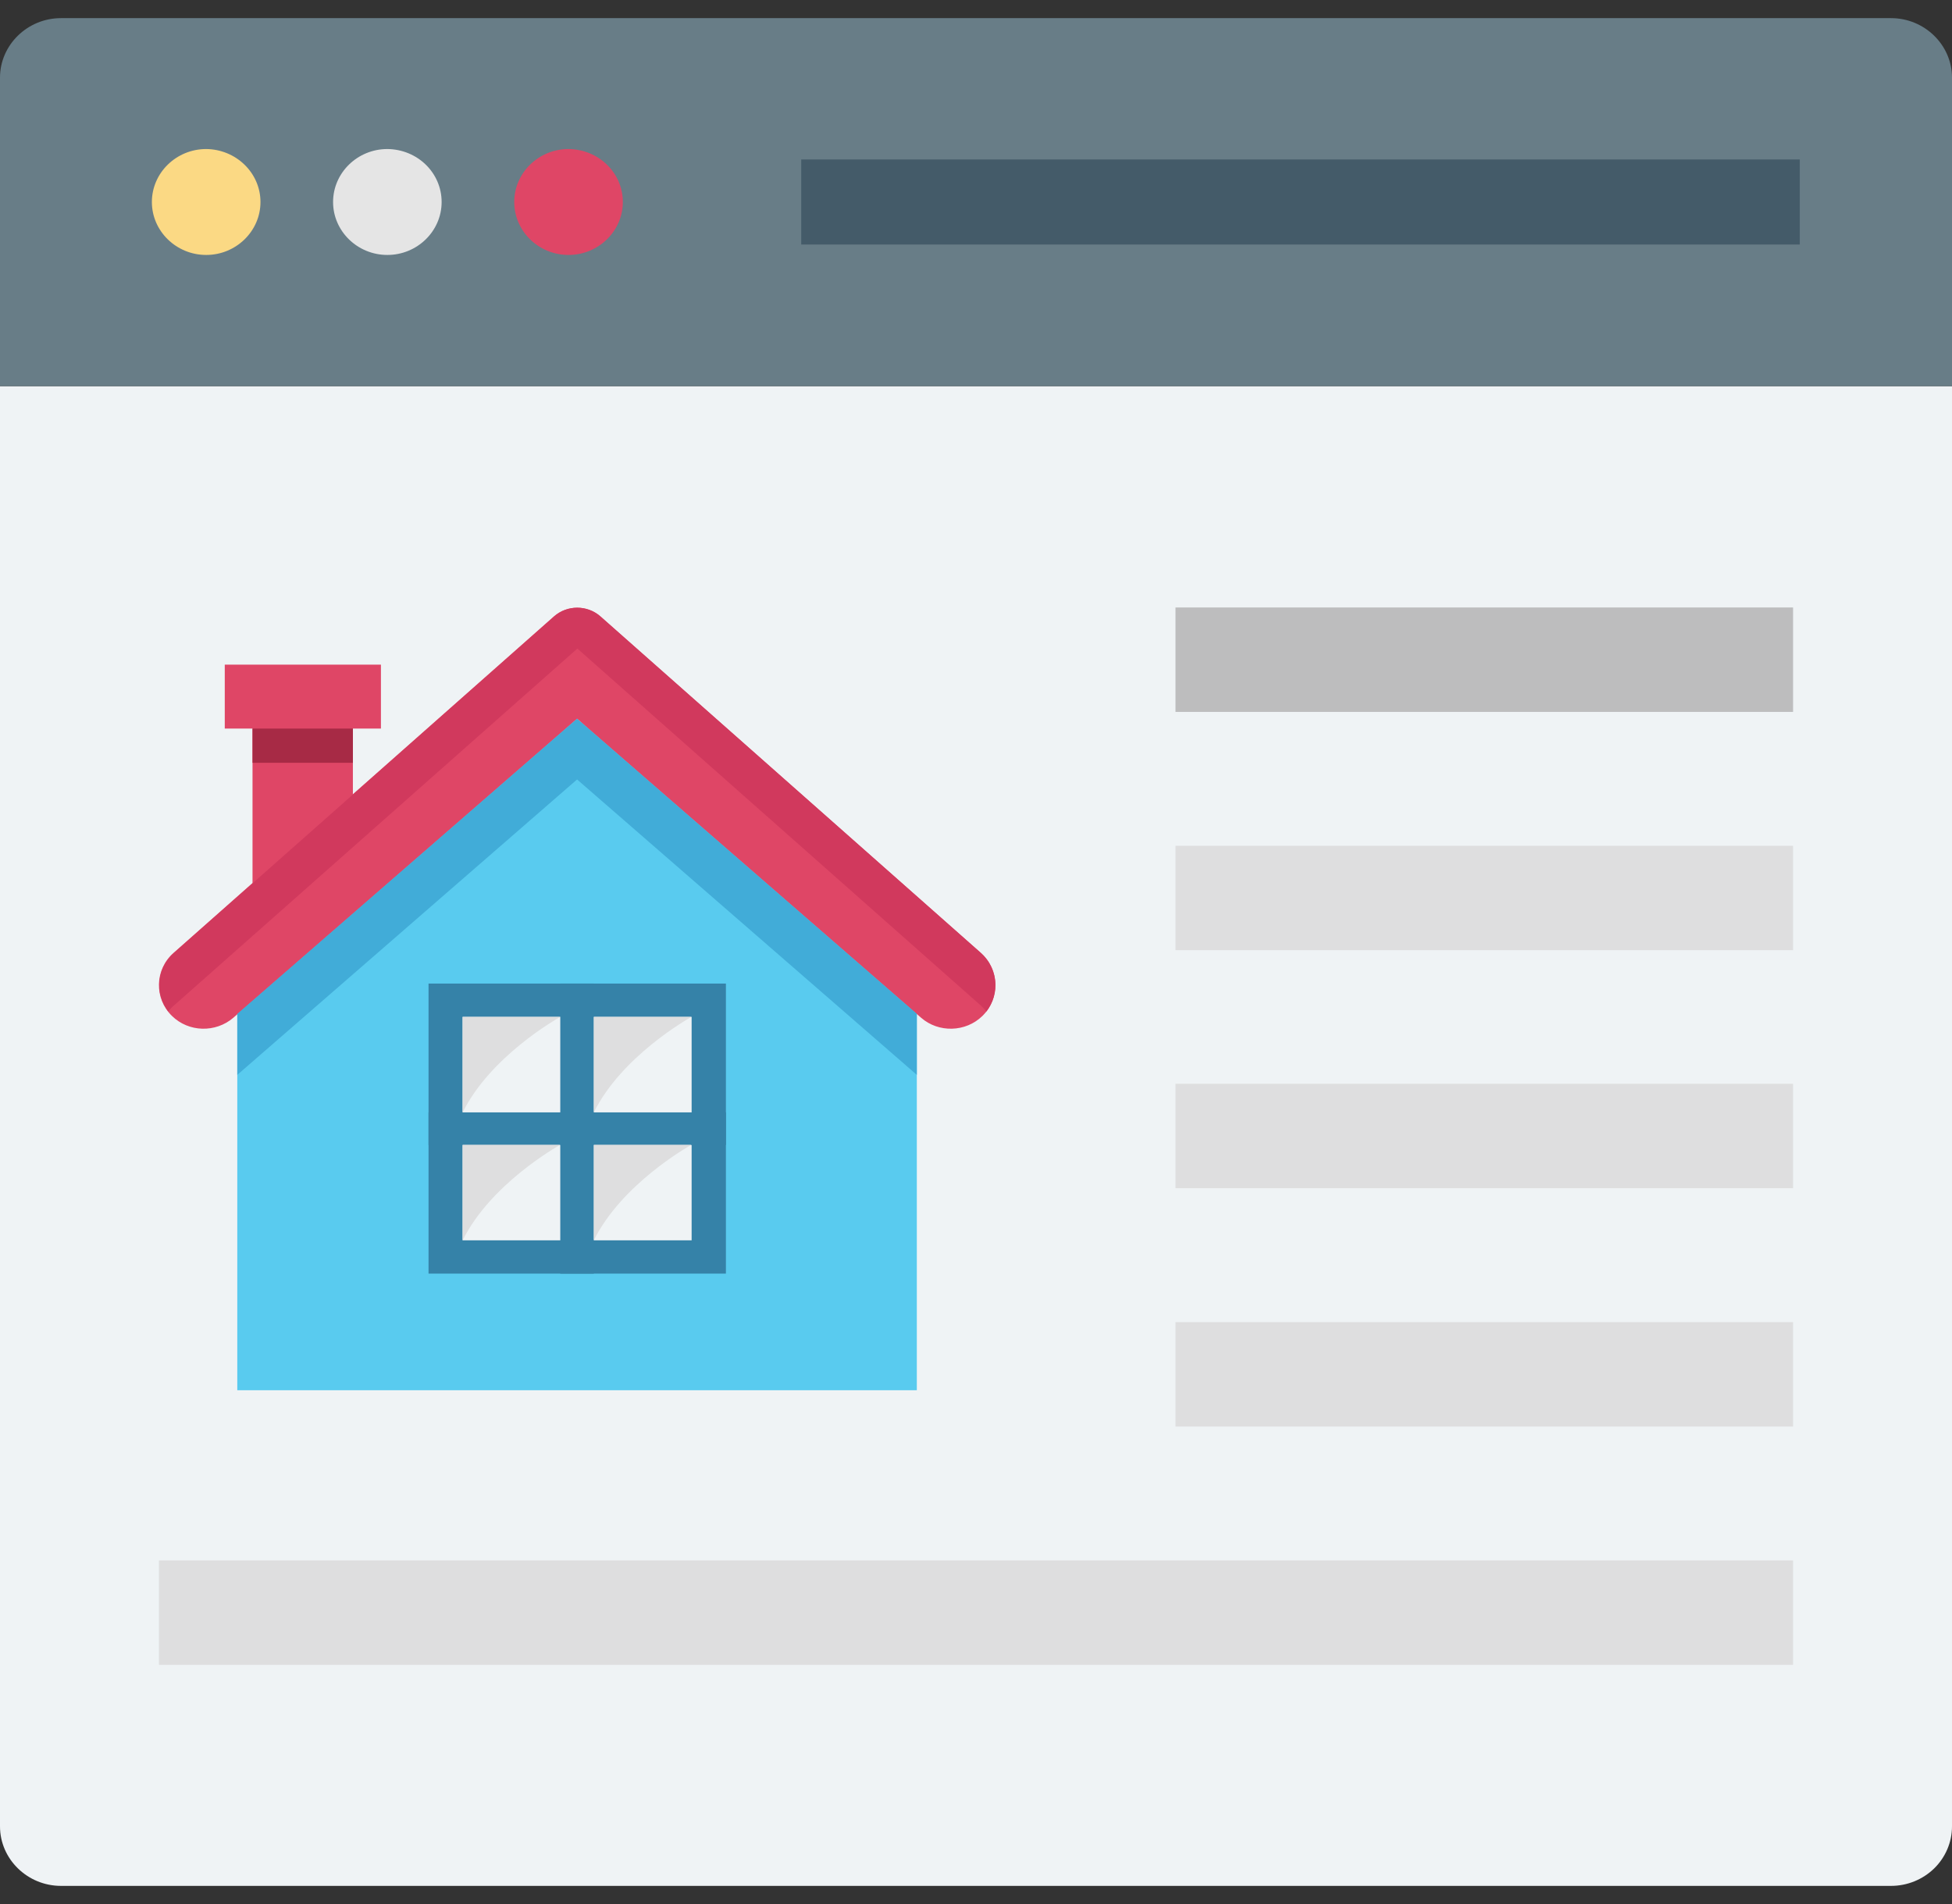 <svg width="41" height="40" viewBox="0 0 41 40" fill="none" xmlns="http://www.w3.org/2000/svg">
<rect x="0" y="0" width="41" height="40" fill="#333333" stroke="none"/>
<g clip-path="url(#clip0_64_502)">
<path d="M39.719 39.619H1.281C0.577 39.619 0 39.056 0 38.369V8.113H41V38.369C41 38.7 40.865 39.018 40.625 39.253C40.384 39.487 40.059 39.619 39.719 39.619Z" fill="#EFF3F5"/>
<path d="M41 8.112H0V1.631C0 0.944 0.577 0.381 1.281 0.381H39.719C40.423 0.381 41 0.944 41 1.631V8.112Z" fill="#687D87"/>
<path d="M19.257 20.913V29.206H4.984V20.913L12.069 15.144L12.121 15.1L12.172 15.144L19.257 20.913Z" fill="#59CBEF"/>
<path d="M5.304 15.306H7.412V18.55H5.304V15.306ZM4.721 13.963H8.001V15.306H4.721V13.963Z" fill="#DF4666"/>
<path d="M5.304 15.306H7.412V16.025H5.304V15.306Z" fill="#A72A45"/>
<path d="M20.634 21.344C21.012 20.975 21 20.369 20.602 20.019L12.607 12.95C12.332 12.706 11.909 12.706 11.634 12.95L3.645 20.019C3.248 20.369 3.235 20.975 3.613 21.344C3.965 21.688 4.529 21.7 4.901 21.381L12.121 15.1L19.347 21.381C19.712 21.7 20.282 21.688 20.634 21.344Z" fill="#DF4666"/>
<path d="M19.257 21.3V22.581L12.121 16.375L4.984 22.581V21.3L12.069 15.144L12.121 15.1L12.172 15.144L19.257 21.3Z" fill="#41ACD8"/>
<path d="M20.718 21.25C20.686 21.206 20.641 21.163 20.602 21.125L12.127 13.625L3.652 21.125C3.607 21.163 3.568 21.206 3.536 21.25C3.248 20.881 3.286 20.344 3.652 20.019L11.64 12.95C11.916 12.706 12.338 12.706 12.614 12.95L20.602 20.019C20.961 20.344 21.006 20.875 20.718 21.25Z" fill="#D1395D"/>
<path d="M9.001 20.663H15.247V26.756H9.001V20.663Z" fill="#3582A8"/>
<path d="M14.527 21.363V26.057H9.716V21.363H14.527Z" fill="#EFF3F5"/>
<path d="M11.768 20.663H12.473V26.756H11.768V20.663Z" fill="#3582A8"/>
<path d="M9.001 23.369H15.247V24.056H9.001V23.369Z" fill="#3582A8"/>
<path d="M11.768 21.363C11.679 21.413 10.301 22.194 9.718 23.369V21.363H11.768ZM11.768 24.05C11.679 24.1 10.301 24.881 9.718 26.056V24.05H11.768ZM14.523 24.05C14.433 24.1 13.056 24.881 12.473 26.056V24.05H14.523ZM14.523 21.363C14.433 21.413 13.056 22.194 12.473 23.369V21.363H14.523Z" fill="#DEDEDF"/>
<path d="M24.69 12.762H37.662V14.956H24.69V12.762Z" fill="#BDBDBE"/>
<path d="M24.69 17.769H37.662V19.962H24.69V17.769ZM24.69 22.769H37.662V24.962H24.69V22.769ZM24.69 27.775H37.662V29.969H24.69V27.775ZM3.338 32.781H37.662V34.975H3.338V32.781Z" fill="#DEDEDF"/>
<path d="M5.471 4.244C5.471 4.856 4.958 5.356 4.331 5.356C3.703 5.356 3.19 4.856 3.19 4.244C3.19 3.631 3.703 3.131 4.331 3.131C4.958 3.137 5.471 3.631 5.471 4.244Z" fill="#FBD984"/>
<path d="M9.276 4.244C9.276 4.856 8.764 5.356 8.136 5.356C7.508 5.356 6.996 4.856 6.996 4.244C6.996 3.631 7.508 3.131 8.136 3.131C8.77 3.137 9.276 3.631 9.276 4.244Z" fill="#E5E5E5"/>
<path d="M13.082 4.244C13.082 4.856 12.569 5.356 11.941 5.356C11.313 5.356 10.801 4.856 10.801 4.244C10.801 3.631 11.313 3.131 11.941 3.131C12.575 3.137 13.082 3.631 13.082 4.244Z" fill="#DF4666"/>
<path d="M16.829 3.35H37.803V5.137H16.829V3.35Z" fill="#445B69"/>
</g>
<defs>
<clipPath id="clip0_64_502">
<rect width="41" height="40" fill="white"/>
</clipPath>
</defs>
</svg>
